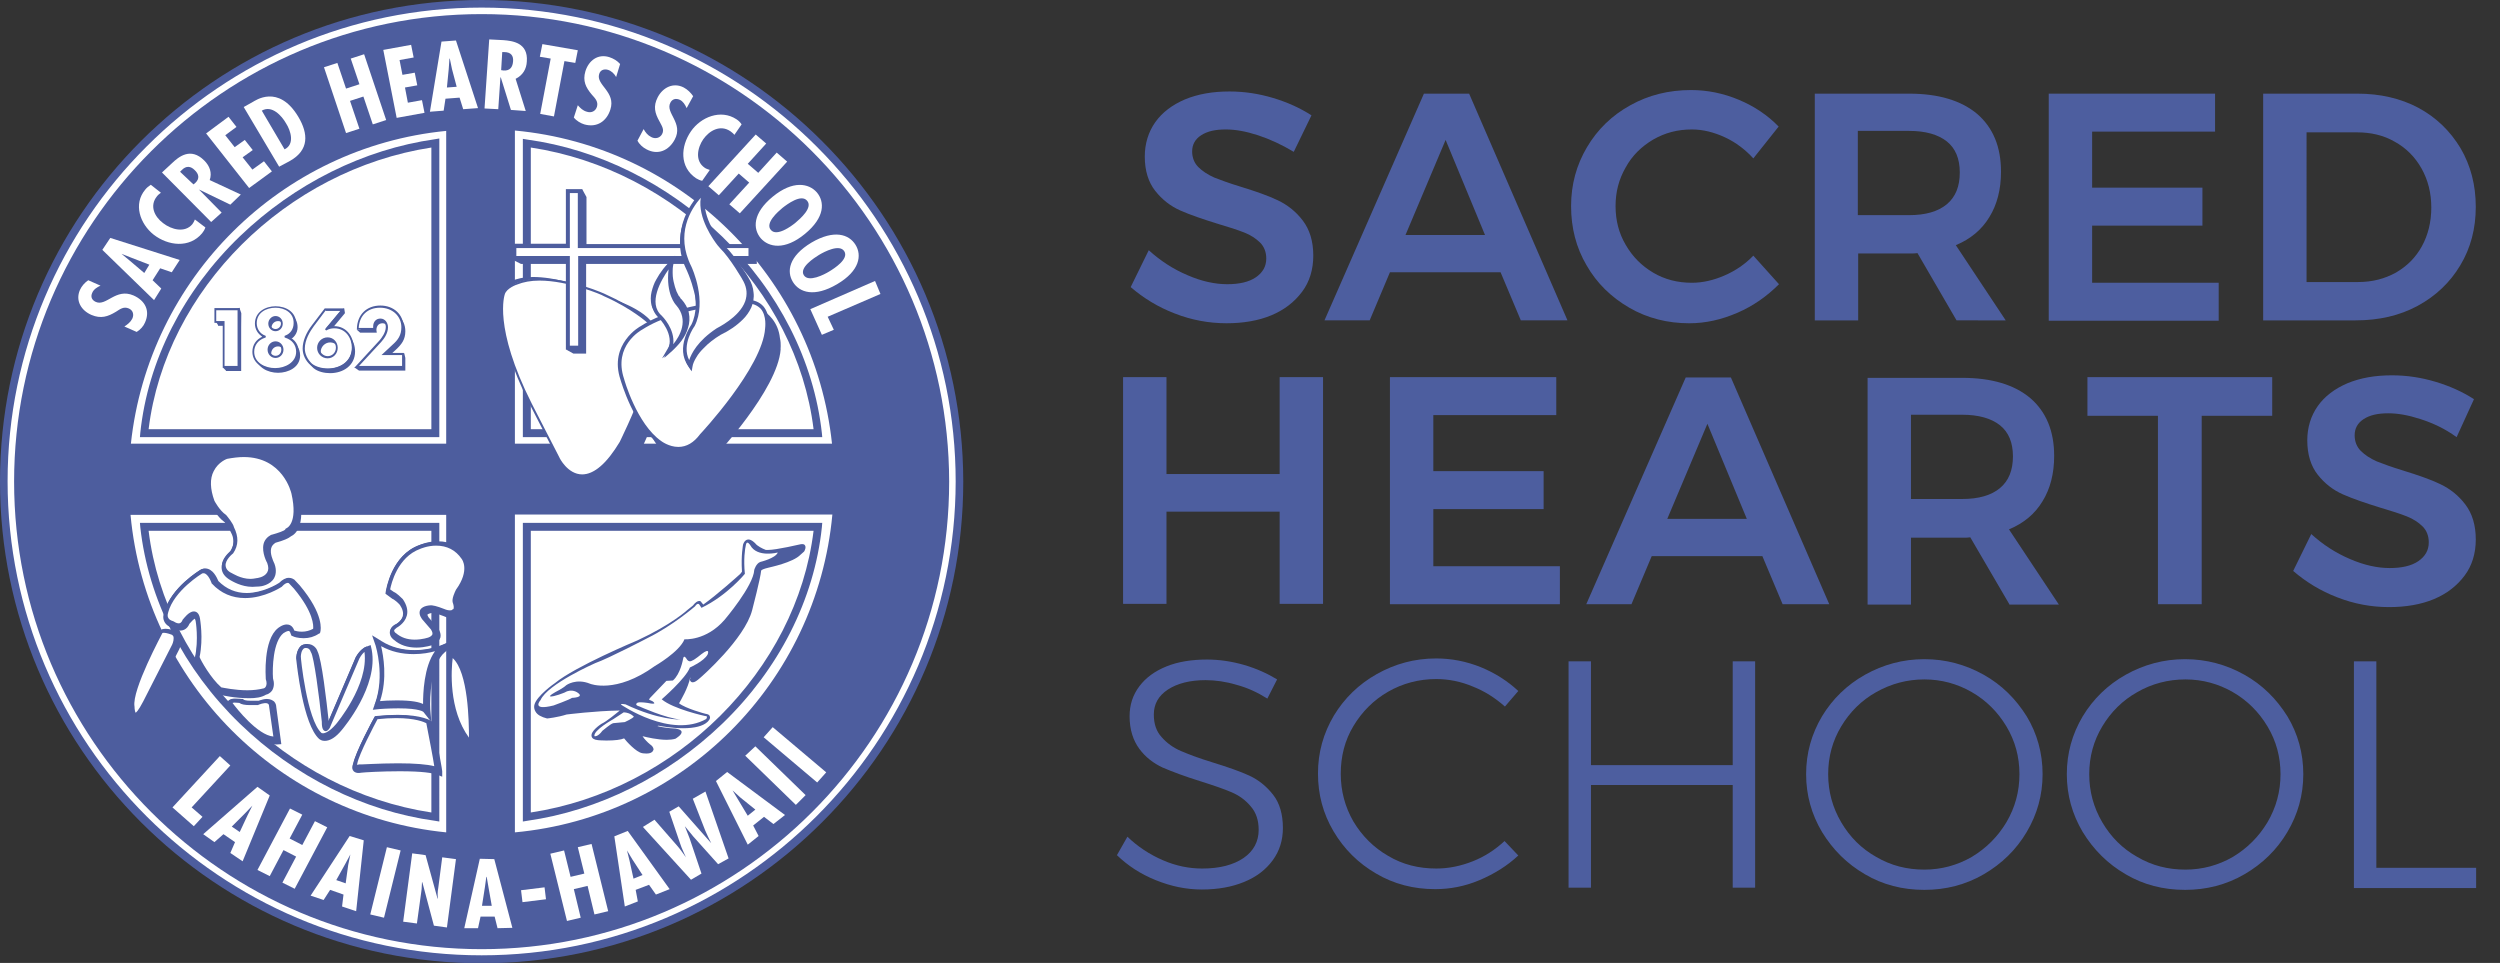 <?xml version="1.0" encoding="utf-8"?>
<!-- Generator: Adobe Illustrator 27.2.0, SVG Export Plug-In . SVG Version: 6.00 Build 0)  -->
<svg version="1.1" xmlns="http://www.w3.org/2000/svg" xmlns:xlink="http://www.w3.org/1999/xlink" x="0px" y="0px" width="691.4px"
	 height="266.3px" viewBox="0 0 691.4 266.3" style="enable-background:new 0 0 691.4 266.3;" xml:space="preserve">
<rect x="0" y="0" width="691.4" height="266.3" fill="#333333" stroke="none"/>
<style type="text/css">
	.st0{fill:#FFFFFF;}
	.st1{fill:#4D5D9E;}
	.st2{fill:#4D5E9F;}
</style>
<g id="Layer_1">
	<path class="st0" d="M246.7,136c0,61.6-49.9,111.5-111.5,111.5c-61.6,0-111.5-49.9-111.5-111.5c0-61.6,49.9-111.5,111.5-111.5
		C196.8,24.5,246.7,74.4,246.7,136z"/>
	<path class="st1" d="M121.5,120.9H38.7l0.1-1.2c2.1-20,11.9-39.3,27.6-54.4c15.1-14.5,34.2-24,53.9-26.8l1.2-0.2V120.9z
		 M41.1,118.7h78.2V40.8C79.1,47,45.8,80.1,41.1,118.7z"/>
	<path class="st1" d="M121.5,227.2l-1.2-0.2c-19.7-2.7-38.8-12.2-53.9-26.8c-15.6-15.1-25.4-34.4-27.6-54.4l-0.1-1.2h82.8V227.2z
		 M41.1,146.8c4.7,38.6,38,71.8,78.2,77.9v-77.9H41.1z"/>
	<path class="st1" d="M227.4,120.9h-82.8V38.4l1.2,0.2c19.7,2.7,38.8,12.2,53.9,26.8c15.6,15.1,25.4,34.4,27.6,54.4L227.4,120.9z
		 M146.8,118.7H225c-4.7-38.6-38-71.8-78.2-77.9V118.7z"/>
	<path class="st1" d="M144.6,227.2v-82.6h82.8l-0.1,1.2c-2.1,20-11.9,39.3-27.6,54.4c-15.1,14.5-34.2,24-53.9,26.8L144.6,227.2z
		 M146.8,146.8v77.9c40.2-6.1,73.5-39.3,78.2-77.9H146.8z"/>
	<path class="st1" d="M133.2,0C59.6,0,0,59.6,0,133.2c0,73.6,59.6,133.2,133.2,133.2c73.5,0,133.2-59.6,133.2-133.2
		C266.3,59.6,206.7,0,133.2,0z M123.4,230.2c-46.2-4.6-83-41.5-87.3-87.8h87.3V230.2z M123.4,122.7H36.2c4.9-45.7,41.4-82,87.2-86.5
		V122.7z M142.4,36.1c46.1,4.3,82.8,40.7,87.7,86.6h-87.7V36.1z M142.4,230.2v-87.9h87.8C225.9,188.8,188.9,225.9,142.4,230.2z"/>
	<path class="st0" d="M133.2,264.2c-72.3,0-131.1-58.8-131.1-131.1C2.1,60.9,60.9,2.1,133.2,2.1c72.3,0,131.1,58.8,131.1,131.1
		C264.2,205.4,205.4,264.2,133.2,264.2z M133.2,3.9C61.9,3.9,3.9,61.9,3.9,133.2c0,71.3,58,129.3,129.3,129.3
		c71.3,0,129.3-58,129.3-129.3C262.4,61.9,204.5,3.9,133.2,3.9z"/>
	<g>
		<path class="st0" d="M27.8,79c-0.9,0.4-1.9,1-2.3,2c-0.5,1.1-0.1,2,1,2.5c2.9,1.3,5.5-3.9,10.4-1.8c3.2,1.4,4.7,4.2,3.2,7.5
			c-0.4,1-1.3,2-2.3,2.6l-3.4-1.5c0.9-0.6,1.7-1.2,2.2-2.2c0.5-1.1,0.2-2.3-1-2.8c-1.4-0.6-2.4,0.2-3.5,0.9c-2.3,1.4-4.2,2-6.8,0.9
			c-2.8-1.2-4.5-3.9-3.2-6.9c0.5-1.1,1.3-2,2.3-2.7L27.8,79z"/>
		<path class="st0" d="M30.5,65.8l19.2,6.1l-2.2,3.4l-3.2-1.1l-2.1,3.3l2.4,2.3l-2,3.2L28.3,69.1L30.5,65.8z M36.4,71.3l-2.8-1.1
			l0,0l2.3,1.9l4,3.4l1.4-2.3L36.4,71.3z"/>
		<path class="st0" d="M44.5,53.3c-0.4,0.3-0.8,0.6-1.1,1c-2.1,2.6-0.7,5.6,1.7,7.4c2.3,1.8,6,2.8,8.1,0.3c0.3-0.4,0.5-0.8,0.7-1.3
			l2.9,2.2c-0.2,0.6-0.5,1.1-0.9,1.6c-3.5,4.2-9.4,3.5-13.4,0.4c-3.8-3-5.7-8.5-2.3-12.5c0.4-0.5,0.9-0.9,1.5-1.3L44.5,53.3z"/>
		<path class="st0" d="M58.4,61.4L44.8,47.7l2.8-2.6c1.8-1.7,5.1-4.5,8.9-0.7c1.5,1.5,2.2,3.4,1.5,5.4l8.6,4l-2.9,2.8L55,52.4l0,0
			l6.3,6.4L58.4,61.4z M53.5,51l0.5-0.4c1.3-1.2,1-2.5-0.2-3.6c-1-1-2.3-1.3-3.6,0.1l-0.4,0.4L53.5,51z"/>
		<path class="st0" d="M63.2,32.3l2.2,2.8l-3.1,2.3l2.6,3.3l2.8-2l2.2,2.8l-2.8,2l2.7,3.4l3.2-2.3l2.2,2.8l-6.3,4.6L57,36.9
			L63.2,32.3z"/>
		<path class="st0" d="M77.2,46.1l-9.8-16.5l2.5-1.4c0.6-0.3,7.1-5.1,12.6,4.1c2.8,4.7,3,9.2-2.3,12.2L77.2,46.1z M79.1,34.1
			c-1.2-2.1-3.9-5.1-6.7-3.5l6.3,10.7C81.6,39.9,80.4,36.1,79.1,34.1z"/>
		<path class="st0" d="M93.3,17.4l2.4,7.1l3.7-1.2l-2.4-7.1l3.7-1.2l6.1,18.2l-3.7,1.2l-2.6-7.7l-3.7,1.2l2.6,7.7l-3.7,1.2
			l-6.1-18.2L93.3,17.4z"/>
		<path class="st0" d="M113.7,12.4l0.7,3.5l-3.9,0.7l0.8,4.1l3.4-0.6l0.7,3.5l-3.4,0.6l0.8,4.2l3.9-0.7l0.7,3.5l-7.7,1.4l-3.7-18.8
			L113.7,12.4z"/>
		<path class="st0" d="M126.1,11.2l6.1,18.7l-4.1,0.3l-1-3.2l-3.9,0.3l-0.5,3.3l-3.8,0.3l3.2-19.4L126.1,11.2z M125,19.1l-0.6-2.9
			l-0.1,0l-0.2,2.9l-0.5,5.1l2.7-0.2L125,19.1z"/>
		<path class="st0" d="M134,30l1.3-19.1l3.9,0.2c2.5,0.2,6.9,0.7,6.5,5.9c-0.1,2.1-1.1,3.8-3.1,4.8l2.8,8.9l-4.1-0.3l-2.8-9l-0.1,0
			l-0.6,8.8L134,30z M138.6,19.4l0.7,0.1c1.8,0.1,2.5-1,2.6-2.6c0.1-1.4-0.5-2.5-2.5-2.5l-0.5,0L138.6,19.4z"/>
		<path class="st0" d="M159.8,13.9l-0.7,3.5l-3-0.5l-2.9,15.3l-3.8-0.7l2.9-15.3l-3-0.5l0.7-3.5L159.8,13.9z"/>
		<path class="st0" d="M170.4,21.3c-0.5-0.9-1.3-1.7-2.3-2c-1.1-0.3-2.1,0.1-2.4,1.2c-0.9,3,4.7,4.9,3.1,9.8c-1,3.2-3.7,5.1-7.2,4.1
			c-1-0.3-2.2-1-2.9-1.9l1.1-3.4c0.7,0.8,1.4,1.5,2.5,1.8c1.2,0.4,2.4-0.1,2.8-1.4c0.4-1.4-0.5-2.3-1.4-3.3c-1.7-2-2.6-3.8-1.8-6.5
			c0.9-2.9,3.4-4.9,6.6-3.9c1.2,0.4,2.2,1,3,1.9L170.4,21.3z"/>
		<path class="st0" d="M189.9,29.9c-0.4-0.9-1-1.9-1.9-2.3c-1.1-0.5-2.1-0.2-2.6,0.8c-1.5,2.8,3.7,5.6,1.2,10.2
			c-1.6,3-4.6,4.4-7.8,2.7c-1-0.5-2-1.4-2.5-2.4l1.7-3.2c0.5,0.9,1.1,1.7,2.1,2.2c1.1,0.6,2.4,0.3,3-0.8c0.7-1.3-0.1-2.3-0.7-3.5
			c-1.3-2.3-1.8-4.2-0.5-6.7c1.4-2.7,4.3-4.2,7.2-2.7c1.1,0.6,1.9,1.4,2.6,2.4L189.9,29.9z"/>
		<path class="st0" d="M203.1,37.3c-0.3-0.4-0.7-0.7-1.1-1c-2.8-1.9-5.8-0.2-7.5,2.2c-1.6,2.3-2.4,6,0.4,7.9
			c0.4,0.3,0.9,0.4,1.4,0.6l-2.1,3c-0.6-0.1-1.2-0.4-1.7-0.7c-4.6-3.1-4.3-8.8-1.4-13c2.7-3.9,8.2-6.2,12.6-3.3
			c0.6,0.4,1,0.8,1.4,1.4L203.1,37.3z"/>
		<path class="st0" d="M211.9,39.7l-5.1,5.6l2.9,2.5l5.1-5.6l2.9,2.5L204.6,59l-2.9-2.5l5.5-6l-2.9-2.5l-5.5,6l-2.9-2.5L209,37.2
			L211.9,39.7z"/>
		<path class="st0" d="M222.6,64.7c-5.6,4.6-10,3.7-12.2,1.2c-2.2-2.6-2.3-6.9,3.3-11.5c5.6-4.6,10-3.7,12.2-1.2
			C228.1,55.8,228.2,60.1,222.6,64.7z M213.2,63.6c1.6,1.9,5.6-1,6.8-2c1.3-1.1,4.9-4.2,3.2-6.1c-1.6-1.9-5.4,0.9-6.8,2
			C215.2,58.5,211.5,61.7,213.2,63.6z"/>
		<path class="st0" d="M231.5,78.6c-6.3,3.7-10.4,2.3-12.2-0.6c-1.8-2.9-1.2-7.1,5.1-10.9c6.3-3.7,10.4-2.3,12.2,0.6
			C238.4,70.6,237.8,74.9,231.5,78.6z M222.3,76.1c1.3,2.1,5.7-0.2,7-1c1.5-0.9,5.5-3.5,4.2-5.6c-1.3-2.1-5.5,0.1-7,1
			C225.2,71.3,221,74,222.3,76.1z"/>
		<path class="st0" d="M243.5,81.3l-14.6,6.3l1.7,3.6l-3.3,1.4l-3.2-7.1l17.9-7.8L243.5,81.3z"/>
	</g>
	<g>
		<path class="st0" d="M63.7,211.7L53,223.3l3,2.6l-2.4,2.6l-5.9-5.2l13.1-14.2L63.7,211.7z"/>
		<path class="st0" d="M74.6,220l-7.5,18.2l-3.4-2.3l1.3-3l-3.2-2.2l-2.5,2.2l-3.1-2.2l15-13.1L74.6,220z M68.5,225.4l1.3-2.6l0,0
			l-2,2.1l-3.7,3.7l2.2,1.5L68.5,225.4z"/>
		<path class="st0" d="M83.6,225.3l-3.5,6.6l3.5,1.8l3.5-6.6l3.4,1.7l-9,17l-3.4-1.7l3.8-7.2l-3.5-1.8l-3.8,7.2l-3.4-1.7l9-17
			L83.6,225.3z"/>
		<path class="st0" d="M100.6,232.4L98.5,252l-3.9-1.3l0.4-3.3l-3.7-1.3l-1.8,2.8l-3.6-1.2l10.8-16.5L100.6,232.4z M96.3,239.2
			l0.6-2.9l0,0l-1.4,2.6l-2.5,4.5l2.6,0.9L96.3,239.2z"/>
		<path class="st0" d="M110.8,235.2l-4.6,18.6l-3.8-0.9l4.6-18.6L110.8,235.2z"/>
		<path class="st0" d="M117.7,236.5l3.3,12l0.1,0c-0.1-0.9-0.1-1.9,0.1-2.9l1.1-8.5l3.8,0.5l-2.5,18.9l-3.6-0.5l-3.2-12l-0.1,0
			l-0.1,1.9l-0.1,0.8l-1.2,8.7l-3.8-0.5L114,236L117.7,236.5z"/>
		<path class="st0" d="M136.7,237.6l5,19l-4.1,0.1l-0.8-3.2l-3.9,0l-0.7,3.2l-3.8,0l4.3-19.2L136.7,237.6z M135.1,245.4l-0.5-2.9
			l-0.1,0l-0.4,2.9l-0.8,5.1l2.7,0L135.1,245.4z"/>
		<path class="st0" d="M150.6,245.4l0.4,3.3l-6.5,0.8l-0.4-3.3L150.6,245.4z"/>
		<path class="st0" d="M156,235.2l1.8,7.3l3.8-0.9l-1.8-7.3l3.8-0.9l4.6,18.6l-3.8,0.9l-1.9-7.9l-3.8,0.9l1.9,7.9l-3.8,0.9
			l-4.6-18.6L156,235.2z"/>
		<path class="st0" d="M173.6,229.8l11.6,16.1l-3.8,1.5l-1.9-2.7l-3.7,1.4l0.6,3.2l-3.6,1.4l-2.9-19.4L173.6,229.8z M174.9,237.7
			l-1.5-2.5l0,0l0.7,2.8l1.1,5l2.5-1L174.9,237.7z"/>
		<path class="st0" d="M181,226.7l6.2,7.1c0.9,1,1.7,2.2,2.5,3.3l0,0c-0.5-1.2-1.2-2.5-1.6-3.8l-3-8.8l2.6-1.5l9,10.2l0,0
			c-0.6-1.2-1.2-2.4-1.7-3.6l-3.4-8.7l3.5-2l6.4,18.5l-2.9,1.6l-6.9-7.7c-0.7-0.9-1.5-1.8-2.3-2.8l0,0c0.4,1.1,0.9,2.2,1.3,3.3
			l3.3,9.8l-2.9,1.7l-13.3-14.6L181,226.7z"/>
		<path class="st0" d="M201.1,213.5l16,11.9l-3.2,2.5l-2.6-2l-3,2.4l1.5,2.9l-3,2.4l-8.8-17.6L201.1,213.5z M204.8,220.6l-2.2-2l0,0
			l1.5,2.5l2.7,4.5l2.1-1.7L204.8,220.6z"/>
		<path class="st0" d="M208.9,206.4l13.9,13.5l-2.7,2.7L206.1,209L208.9,206.4z"/>
		<path class="st0" d="M213.7,201.1l14.8,12.5l-2.5,2.8l-14.8-12.5L213.7,201.1z"/>
	</g>
	<path class="st1" d="M143.2,87.2c0,0-3.5,8.7,7.5,30.5l7.6,14.8c0,0,6.5,13.3,17.2-4.3c0,0,14.8-29.3,7.8-33.2c0,0-4.2-4-12.2-7.6
		c-0.4-0.2-15.8-6.9-24.3-3.2C146.8,84.3,143.8,85.2,143.2,87.2z"/>
	<path class="st1" d="M143.2,102.7c0,0-8.4-16-3.6-23.6c0,0,5.4-7.8,31.4,4.2c0,0,12.6,4.2,10.4,10.9L143.2,102.7z"/>
	<g>
		<path class="st1" d="M60.3,90.1v-3.5h6.4v16h-4.2V90.1H60.3z"/>
		<path class="st1" d="M82.3,90.5c0,1.7-1.1,3.1-2.5,3.6v0c1.9,0.6,3.2,2.1,3.2,4.2c0,3.3-3.3,4.8-6.1,4.8c-2.8,0-6.1-1.5-6.1-4.8
			c0-2.1,1.3-3.6,3.2-4.2v0c-1.5-0.5-2.5-1.9-2.5-3.6c0-3,2.7-4.6,5.4-4.6S82.3,87.4,82.3,90.5z M75,97.8c0,1.1,0.8,1.9,1.9,1.9
			c1.1,0,1.9-0.9,1.9-1.9c0-1.1-0.8-2-1.9-2C75.8,95.8,75,96.7,75,97.8z M75.1,90.6c0,1,0.8,1.8,1.8,1.8c1,0,1.8-0.8,1.8-1.8
			c0-1-0.8-1.8-1.8-1.8C75.9,88.8,75.1,89.6,75.1,90.6z"/>
		<polygon class="st1" points="61.6,101.6 62.5,102.5 66.5,102.5 66.7,86.5 66.2,85.1 59.6,88.8 60.3,89.9 61.8,89.9 62.1,101.3 		
			"/>
		<g>
			<path class="st0" d="M59.5,89v-3.5H66v16h-4.2V89H59.5z"/>
			<path class="st1" d="M66.3,101.7h-4.7V89.3h-2.3v-4.1h7V101.7z M62.1,101.2h3.6V85.8h-5.9v3h2.3V101.2z"/>
		</g>
		<path class="st1" d="M93.1,91.5c-0.8,0-1.5,0.2-2.2,0.5l0,0l4.5-5.4l-0.2-1.3l-0.1,0l-2.3,1.2l0,0.1h-2.2L87.2,91
			c-1.4,1.8-2.6,4-2.6,6.4c0,1.7,0.9,3.3,2.1,4.4c1.2,1,3,1.4,4.6,1.4c3.6,0,6.9-2.1,6.9-6C98.2,94.2,96.2,91.5,93.1,91.5z
			 M91.3,99.9c-1.4,0-2.6-1.2-2.6-2.6c0-1.4,1.2-2.6,2.6-2.6c1.5,0,2.6,1.2,2.6,2.6C93.9,98.7,92.8,99.9,91.3,99.9z"/>
		<g>
			<path class="st0" d="M81.6,89.4c0,1.7-1.1,3.1-2.5,3.6v0c1.9,0.6,3.2,2.1,3.2,4.2c0,3.3-3.3,4.8-6.1,4.8c-2.8,0-6.1-1.5-6.1-4.8
				c0-2.1,1.3-3.6,3.2-4.2v0c-1.5-0.5-2.5-1.9-2.5-3.6c0-3,2.7-4.6,5.4-4.6C78.9,84.8,81.6,86.3,81.6,89.4z M74.3,96.7
				c0,1.1,0.8,1.9,1.9,1.9c1.1,0,1.9-0.9,1.9-1.9c0-1.1-0.8-2-1.9-2C75.1,94.7,74.3,95.6,74.3,96.7z M74.4,89.5c0,1,0.8,1.8,1.8,1.8
				c1,0,1.8-0.8,1.8-1.8c0-1-0.8-1.8-1.8-1.8C75.2,87.7,74.4,88.5,74.4,89.5z"/>
			<path class="st1" d="M76.2,102.4c-3.1,0-6.4-1.8-6.4-5.1c0-1.9,1-3.4,2.8-4.2c-1.3-0.7-2.1-2.1-2.1-3.6c0-3.3,3-4.8,5.7-4.8
				c2.8,0,5.7,1.5,5.7,4.8c0,1.6-0.8,2.9-2.1,3.6c1.8,0.8,2.8,2.3,2.8,4.2C82.6,100.6,79.3,102.4,76.2,102.4z M76.2,85.1
				c-2.5,0-5.2,1.3-5.2,4.3c0,1.5,0.9,2.9,2.3,3.4l0.2,0.1v0.4l-0.2,0.1c-1.9,0.6-3,2.1-3,3.9c0,3,3,4.5,5.8,4.5s5.8-1.6,5.8-4.5
				c0-1.9-1.1-3.3-3-3.9l-0.2-0.1v-0.4l0.2-0.1c1.4-0.5,2.3-1.8,2.3-3.4C81.3,86.5,78.7,85.1,76.2,85.1z M76.2,99
				C75,99,74,98,74,96.7c0-1.3,1-2.3,2.2-2.3c1.2,0,2.2,1,2.2,2.3C78.4,98,77.4,99,76.2,99z M76.2,95c-0.9,0-1.6,0.8-1.6,1.7
				c0,0.9,0.7,1.7,1.6,1.7s1.6-0.7,1.6-1.7C77.8,95.8,77.1,95,76.2,95z M76.2,91.6c-1.1,0-2-0.9-2-2.1c0-1.1,0.9-2.1,2-2.1
				c1.1,0,2,0.9,2,2.1C78.2,90.7,77.3,91.6,76.2,91.6z M76.2,88c-0.8,0-1.5,0.7-1.5,1.5s0.7,1.5,1.5,1.5c0.8,0,1.5-0.7,1.5-1.5
				S77,88,76.2,88z"/>
		</g>
		<g>
			<path class="st0" d="M94.6,85.5l-4.5,5.4l0,0c0.7-0.3,1.4-0.5,2.2-0.5c3.1,0,5.1,2.7,5.1,5.6c0,3.9-3.2,6-6.9,6
				c-1.5,0-3.3-0.4-4.6-1.4c-1.3-1.1-2.1-2.7-2.1-4.4c0-2.3,1.2-4.6,2.6-6.4l3.4-4.5H94.6z M93.2,96.2c0-1.4-1.1-2.6-2.6-2.6
				c-1.4,0-2.6,1.2-2.6,2.6c0,1.5,1.2,2.6,2.6,2.6C92.1,98.8,93.2,97.6,93.2,96.2z"/>
			<path class="st1" d="M90.6,102.4c-1.9,0-3.6-0.5-4.7-1.4c-1.4-1.2-2.2-2.9-2.2-4.6c0-2,0.9-4.3,2.6-6.5l3.5-4.6h5.4l-4.3,5.1
				c0.5-0.1,0.9-0.2,1.5-0.2c3.5,0,5.4,3,5.4,5.9C97.8,100.4,94.1,102.4,90.6,102.4z M90.1,85.8l-3.3,4.4c-1.1,1.5-2.5,3.8-2.5,6.2
				c0,1.5,0.8,3.1,2,4.2c1,0.8,2.7,1.3,4.4,1.3c3.2,0,6.6-1.8,6.6-5.8c0-2.6-1.7-5.3-4.8-5.3c-0.7,0-1.4,0.1-2.1,0.5l-0.2,0.1
				l-0.3-0.3l0.1-0.2l4.1-4.9H90.1z M90.6,99.1c-1.6,0-2.9-1.3-2.9-2.9c0-1.6,1.3-2.9,2.9-2.9c1.6,0,2.8,1.3,2.8,2.9
				C93.4,97.8,92.2,99.1,90.6,99.1z M90.6,93.8c-1.3,0-2.3,1-2.3,2.3c0,1.3,1.1,2.4,2.3,2.4c1.3,0,2.3-1,2.3-2.4
				C92.9,94.9,91.9,93.8,90.6,93.8z"/>
		</g>
		<path class="st1" d="M111.8,97.7l-4.5,1.3H107l2.5-2.3c1.6-1.5,2.6-2.8,2.6-5.1c0-3.5-2.8-5.7-6.2-5.7c-3.5,0-5.7,2.1-6.2,5.3
			l-1,0l0.9,0.8h4.6c0-0.2-0.1-0.5-0.1-0.7c0-1.1,0.6-1.9,1.7-1.9c1.1,0,1.8,1.1,1.8,2.1c0,1.5-0.9,2.9-1.8,3.9l-5,5.4l-2.8,0.8
			l1.3,0.9h12.8V99L111.8,97.7z"/>
		<g>
			<path class="st0" d="M111.5,97.9v3.5H98.7l6.5-7.1c0.9-1,1.8-2.5,1.8-3.9c0-1-0.7-2.1-1.8-2.1c-1.1,0-1.7,0.9-1.7,1.9
				c0,0.2,0,0.4,0.1,0.7h-4.6c0.1-3.7,2.5-6.1,6.2-6.1c3.3,0,6.2,2.2,6.2,5.7c0,2.3-1,3.6-2.6,5.1l-2.5,2.3H111.5z"/>
			<path class="st1" d="M111.8,101.7H98l7-7.6c0.5-0.6,1.7-2.1,1.7-3.7c0-0.9-0.6-1.8-1.5-1.8c-1.1,0-1.5,0.9-1.5,1.7
				c0,0.2,0,0.4,0.1,0.6l0.1,0.3h-5.2l0-0.3c0.1-3.9,2.7-6.4,6.5-6.4c3.7,0,6.4,2.5,6.4,6c0,2.4-1,3.8-2.7,5.3l-2,1.8h4.8V101.7z
				 M99.3,101.2h11.9v-3h-5.7l3-2.8c1.6-1.4,2.5-2.7,2.5-4.9c0-3.1-2.5-5.4-5.9-5.4c-3.4,0-5.7,2.1-5.9,5.6h4c0-0.1,0-0.3,0-0.4
				c0-1.3,0.8-2.2,2-2.2c1.3,0,2.1,1.2,2.1,2.4c0,1.8-1.2,3.3-1.9,4.1L99.3,101.2z"/>
		</g>
	</g>
	<g>
		<path class="st0" d="M139.3,81.3c0,0-3.5,8.7,7.5,30.5l7.6,14.8c0,0,6.5,13.3,17.2-4.3c0,0,14.8-29.3,7.8-33.2c0,0-4.2-4-12.2-7.6
			c-0.4-0.2-15.8-6.9-24.3-3.2C142.9,78.4,139.9,79.4,139.3,81.3z"/>
		<path class="st1" d="M161,131.8C161,131.8,161,131.8,161,131.8c-4.3,0-6.7-4.8-6.8-5l-7.6-14.8c-10.9-21.7-7.7-30.4-7.5-30.7
			c0.6-2,3.6-3,3.8-3.1c1.7-0.8,3.9-1.2,6.4-1.2c8.5,0,18.1,4.3,18.2,4.4c7.6,3.4,11.9,7.2,12.3,7.6c7.1,4-7.1,32.3-7.7,33.5
			C168.2,128.6,164.5,131.8,161,131.8z M149.2,77.6c-2.4,0-4.5,0.4-6.2,1.1c-0.1,0-2.9,1-3.4,2.7c0,0.1-3.3,8.9,7.5,30.3l7.6,14.8
			c0,0.1,2.3,4.7,6.3,4.7c3.3,0,6.8-3,10.4-9c0.1-0.3,14.6-29.1,7.9-32.8l-0.1,0c0,0-4.3-4-12.2-7.5
			C166.5,81.5,157.1,77.6,149.2,77.6z"/>
	</g>
	<path class="st1" d="M158.6,97.8h3.5V73h47.2v-3.3l-1.2-2.2l-1.6,2.2h-44.3V54.5l-1.2-2.2c0,0-1,1.9-1,2.2h-1.1v15.2h-14.8v1.1
		l-2.2,1.1l2.2,1.1h14.8v22.6l-2.3,1.1"/>
	<path class="st1" d="M215.7,93.5c-0.9-8.6-10.7-10.2-10.7-10.2l3.1,6c-5,0.3-18.4,1.7-26.8,7.2c0,0-8.6,4.6-5.3,14.2
		c0,0,3.5,12.6,10.5,17.5c0,0,6.3,4.9,11.3-2c0,0,17.3-18.4,18.1-29.6C215.8,96.7,216.1,95.2,215.7,93.5z"/>
	<g>
		<polygon class="st0" points="207.6,68 160.4,68 160.4,52.8 157.1,52.8 157.1,68 142.3,68 142.3,71.3 157.1,71.3 157.1,96.2 
			160.4,96.2 160.4,71.3 207.6,71.3 		"/>
		<path class="st1" d="M161,96.7h-4.5V71.9h-14.8v-4.5h14.8V52.3h4.5v15.2h47.2v4.5H161V96.7z M157.7,95.6h2.2V70.8H207v-2.2h-47.2
			V53.4h-2.2v15.2h-14.8v2.2h14.8V95.6z"/>
	</g>
	<g>
		<path class="st0" d="M177.4,90.7c0,0-8.6,4.6-5.3,14.2c0,0,3.5,12.6,10.5,17.5c0,0,6.3,4.9,11.3-2c0,0,17.3-18.4,18.1-29.6
			c0,0,1.2-7.6-5.8-7.4C206.3,83.4,188,83.8,177.4,90.7z"/>
		<path class="st1" d="M187.6,124.6L187.6,124.6c-2.9,0-5.2-1.7-5.3-1.8c-7-4.9-10.5-17.2-10.7-17.8c-3.3-9.9,5.5-14.8,5.6-14.8
			c10.5-6.8,28.3-7.3,29.1-7.3l0.2,0c2,0,3.5,0.6,4.6,1.8c2,2.3,1.5,6,1.4,6.1c-0.7,11.2-17.5,29.1-18.2,29.8
			C192.4,123.3,190.1,124.6,187.6,124.6z M206.5,83.9l-0.2,0c-0.2,0-18.2,0.5-28.6,7.2c-0.4,0.2-8.2,4.5-5.1,13.7
			c0,0.1,3.5,12.5,10.3,17.2c0,0,2.1,1.6,4.7,1.6c2.3,0,4.3-1.2,6-3.5c0.2-0.2,17.3-18.5,18-29.3c0-0.1,0.5-3.4-1.2-5.4
			C209.4,84.4,208.2,83.9,206.5,83.9z"/>
	</g>
	<g>
		<path class="st1" d="M190.5,86.5c-0.3-1.4-1.1-2.7-2-3.7l-0.1-0.1l0,0c-0.1,0-0.2-0.2-0.3-0.4c-0.1-0.2-0.2-0.3-0.4-0.5
			c-0.2-0.4-0.4-0.8-0.6-1.2c-0.3-0.8-0.6-1.7-0.8-2.7c-0.2-0.9-0.3-1.9-0.3-2.9c-0.1-1,0-2,0-3l0-0.3l-0.2,0.2
			c-1.8,1.5-3.2,3.4-4.3,5.4c-0.6,1-1,2.2-1.3,3.4c-0.3,1.2-0.3,2.5,0,3.8c0.4,1.3,1.3,2.4,2.2,3.1c0.8,0.7,1.6,1.5,2.1,2.5
			c0.5,1,0.9,2,1,3.1c0.1,1.1-0.2,2.1-0.7,3l-1.7,2.9l2.7-2.1c1-0.8,1.9-1.7,2.7-2.8c0.8-1.1,1.4-2.2,1.8-3.6
			C190.7,89.4,190.8,87.9,190.5,86.5z"/>
		<path class="st1" d="M208.4,80.9c-0.1-1.4-0.6-2.8-1.3-3.9c-0.6-1.1-1.3-2.1-2-3.1c-1.4-2-2.8-4.1-4.7-5.9l0,0l-0.1-0.1l-0.2-0.2
			l-0.3-0.4c-0.2-0.3-0.4-0.6-0.7-0.8c-0.4-0.6-0.8-1.2-1.2-1.8c-0.8-1.2-1.5-2.5-2-3.8c-0.5-1.3-0.9-2.7-1-4.1
			c-0.1-1.1,0.1-2.1,0.4-3.2c0.2-0.2,0.4-0.4,0.6-0.6l-0.1-0.1l-0.1-0.2c0,0,0,0,0-0.1l-0.2-0.1c-0.2,0.3-0.4,0.6-0.6,0.9
			c-2.4,1.9-4.4,4.5-5.6,7.4c-1.4,3.3-1.6,7.1-0.7,10.5c0.2,0.9,0.5,1.7,0.9,2.5c0.4,0.9,0.7,1.5,1,2.3c0.6,1.5,1.1,3.1,1.5,4.7
			c0.4,1.6,0.6,3.2,0.5,4.9c0,1.6-0.3,3.3-1,4.7l0-0.1c-0.6,0.9-1,1.7-1.4,2.7c-0.4,0.9-0.7,1.9-0.8,2.9c-0.1,1-0.1,2,0.1,3
			c0.2,1,0.7,2,1.2,2.8l0.7,1l0.2-1.2c0.1-0.9,0.6-1.9,1.1-2.7c0.5-0.9,1.2-1.7,1.9-2.4c1.4-1.5,3-2.7,4.8-3.8
			c2.3-1.1,4.4-2.5,6.2-4.3c0.9-0.9,1.7-2,2.3-3.3C208.3,83.8,208.6,82.3,208.4,80.9z M200.4,68C200.4,68,200.4,68,200.4,68
			L200.4,68z M200.5,68L200.5,68L200.5,68L200.5,68L200.5,68z M200.4,68L200.4,68C200.4,68,200.4,68,200.4,68z M199.9,67.7
			c0.3,0.1,0.4,0.1,0.4,0.2l-0.9,0.5c-0.1-0.1-0.2-0.2-0.3-0.4C199.3,67.8,199.6,67.7,199.9,67.7z"/>
	</g>
	<g>
		<path class="st0" d="M185.8,72.6c0,0-8.7,10.2-3.1,15.2c0,0,4.7,4.6,2.5,9.3c0,0,7.6-6.8,2.2-13C187.4,84.1,184,80.8,185.8,72.6z"
			/>
		<path class="st1" d="M183.7,99l1-2.2c2-4.4-2.4-8.7-2.4-8.8c-5.9-5.2,2.7-15.4,3.1-15.8l1.3-1.5l-0.4,2c-1.7,7.8,1.5,11,1.5,11
			c5.6,6.6-2.2,13.7-2.3,13.7L183.7,99z M184.9,74.5c-2.1,3-5.8,9.4-1.9,12.8c0.2,0.2,3.7,3.7,3.2,7.9c1.8-2.2,4.4-6.7,0.8-10.8
			C186.9,84.3,184.1,81.4,184.9,74.5z"/>
	</g>
	<g>
		<path class="st0" d="M195.5,52.3c0,0-11.2,8.9-4.8,21.7c0,0,4.3,9.3,0.9,16.1c0,0-4.5,6.1-0.8,10.9c0,0,0.2-4.8,7.7-9.8
			c0,0,11.8-5.4,7.6-13.7c0,0-3.7-6.6-6.6-9.3c0,0.1-8.3-9.8-4.1-16.2"/>
		<path class="st1" d="M191.2,102.4l-0.8-1.1c-3.8-5.1,0.8-11.5,0.8-11.5c3.2-6.4-0.9-15.5-1-15.6c-5.5-10.9,1.7-19.1,4.2-21.6
			c0.1-0.3,0.3-0.6,0.5-0.9l0.8,0.5c0,0.1-0.1,0.1-0.1,0.2l0.2,0.2c-0.1,0-0.3,0.2-0.6,0.5c-2.6,5.9,4.2,14.2,4.5,14.6l0,0
			c2.9,2.8,6.5,9.2,6.7,9.5c1.1,2.1,1.3,4.2,0.6,6.3c-1.7,5-8.1,8-8.4,8.1c-7.1,4.7-7.4,9.3-7.4,9.3L191.2,102.4z M193.8,54.7
			c-2.8,3.2-7.1,10.1-2.6,19c0.2,0.4,4.4,9.6,0.9,16.5c-0.1,0.1-3.7,5.1-1.5,9.4c0.6-1.8,2.3-5.3,7.6-8.8c0.1-0.1,6.3-3,7.9-7.5
			c0.6-1.8,0.5-3.6-0.5-5.5c0-0.1-3.7-6.5-6.5-9.2l0,0c-0.1-0.1-0.3-0.4-0.6-0.7C197.4,66.5,192.9,60.3,193.8,54.7z"/>
	</g>
	<g>
		<g>
			<path class="st1" d="M45.1,175.3c0,0-8.7,15.8-7.8,20.7c0,0,0,5.6,3.3-1.2l8-15.7c0,0,1.4-3.1-0.5-3.5
				C48.1,175.5,45.6,174.6,45.1,175.3z"/>
			<path class="st1" d="M38,199.2C38,199.2,38,199.2,38,199.2c-1.2,0-1.9-1.2-1.9-3.2c-0.8-5.2,7.1-19.7,8-21.3l0.1-0.1
				c0.3-0.5,0.9-0.7,1.6-0.7c1,0,2.2,0.4,2.6,0.5c0.7,0.2,1.2,0.6,1.5,1.2c0.7,1.4-0.1,3.5-0.3,3.9l-8,15.7
				C40.2,198.1,39.2,199.2,38,199.2z M45.9,176.1c-3.4,6.3-8.1,16.4-7.5,19.6l0,0.2c0,0.1,0,0.2,0,0.4c0.3-0.4,0.7-1.1,1.2-2.1
				l8-15.7c0.3-0.7,0.5-1.7,0.3-1.9l-0.2-0.1C47.3,176.4,46.4,176.2,45.9,176.1z"/>
		</g>
		<g>
			<path class="st1" d="M56.2,158.7c0,0-8,4.8-9.7,11.2c0,0-1.1,2.2,1.7,3c0,0,2.3,1.8,3.2-0.8c0,0,3-4.2,3.8-0.5
				c0,0,1,5.3-0.2,10.7c0,0,3.2,6,6.4,8.8c0,0,7,1.7,12,0.3c0,0,2-0.3,1.1-3.2c0,0-0.8-10.4,3.2-13.6c0,0,2.8-2.4,3.8,0.7
				c0,0,3.1,1.2,6-0.6c0,0,1.2-3.9-5.4-11.8l-1.4-1.5c0,0-1-0.9-2.7,0.9c0,0-10.8,7.3-18.6-0.8C59.4,161.6,58.2,157.9,56.2,158.7z"
				/>
			<path class="st1" d="M68.9,193.1c-3.9,0-7.5-0.8-7.7-0.9l-0.3-0.1l-0.2-0.2c-3.4-2.9-6.5-8.9-6.7-9.2l-0.2-0.4l0.1-0.4
				c1.1-5.1,0.2-10.2,0.2-10.2c-0.1-0.3-0.2-0.5-0.2-0.6c-0.3,0.1-1,0.8-1.5,1.4c-0.7,1.7-2,1.9-2.6,1.9c-0.9,0-1.8-0.5-2.1-0.7
				c-1.1-0.4-1.9-1-2.3-1.9c-0.5-1.1-0.1-2.1,0-2.5c1.8-6.7,9.8-11.6,10.2-11.8l0.2-0.1c0.3-0.1,0.6-0.2,0.9-0.2
				c2.2,0,3.3,2.6,3.7,3.5c2.2,2.2,4.8,3.3,7.8,3.3c4.4,0,8.4-2.4,9-2.8c0.9-0.9,1.8-1.4,2.7-1.4c0.8,0,1.3,0.4,1.5,0.5l1.5,1.6
				c6.8,8.1,5.8,12.4,5.7,12.8l-0.1,0.4l-0.4,0.2c-1.2,0.8-2.6,1.2-4.1,1.2c-1.6,0-2.8-0.4-2.9-0.5l-0.5-0.2l-0.2-0.5
				c-0.2-0.8-0.5-0.8-0.6-0.8c-0.4,0-1.1,0.4-1.4,0.6c-2.9,2.3-3.1,9.7-2.9,12.5c0.4,1.3,0.3,2.4-0.2,3.3c-0.6,0.9-1.5,1.2-1.7,1.2
				C72.3,192.9,70.7,193.1,68.9,193.1z M61.9,190.1c0.9,0.2,3.8,0.8,6.9,0.8c1.6,0,3.1-0.2,4.3-0.5l0.1,0c0,0,0.2,0,0.3-0.2
				c0.2-0.3,0.1-0.9-0.1-1.6l0-0.2c-0.1-1.1-0.8-11.1,3.7-14.6c0.1-0.1,1.4-1.1,2.8-1.1c0.7,0,1.9,0.2,2.5,1.8
				c0.4,0.1,0.9,0.2,1.6,0.2c0.9,0,1.7-0.2,2.5-0.6c0-1.1-0.4-4.5-5.2-10.3l-1.2-1.3c-0.1,0-0.5,0.1-1.1,0.8l-0.2,0.2
				c-0.2,0.1-4.9,3.2-10.4,3.2c-3.7,0-7-1.4-9.6-4.1l-0.2-0.2l-0.1-0.2c-0.3-0.9-1.1-2.2-1.6-2.2c0,0-0.1,0-0.1,0
				c-0.9,0.6-7.6,4.9-9,10.4l-0.1,0.2l0,0c0,0-0.2,0.4,0,0.8c0.2,0.3,0.6,0.5,1,0.7l0.2,0.1l0.2,0.1c0.2,0.1,0.6,0.4,0.9,0.4
				c0.1,0,0.3,0,0.5-0.6l0.1-0.2l0.1-0.1c0.4-0.6,1.9-2.5,3.5-2.5c0.7,0,1.9,0.3,2.3,2.4c0.1,0.3,1,5.4-0.1,10.7
				C56.9,183.3,59.4,187.7,61.9,190.1z"/>
		</g>
		<g>
			<path class="st1" d="M64.2,194.9c0,0,7.2,10,12.5,9.8l-1.2-9.1c0,0,0.1-2.1-3.6-0.7c-0.4-0.1-3.9,0.4-5-0.5
				C66.8,194.5,63.5,194,64.2,194.9z"/>
			<path class="st1" d="M76.5,205.9c-5.7,0-12.5-9.2-13.3-10.3c-0.3-0.5-0.4-1-0.2-1.5c0.4-0.9,1.6-0.9,2.1-0.9
				c0.8,0,1.8,0.1,1.8,0.1l0.3,0l0.2,0.2c0,0,0.4,0.3,2,0.3c0.5,0,1,0,1.4,0c0.3,0,0.5,0,0.7,0c0.9-0.3,1.6-0.5,2.3-0.5
				c1,0,1.6,0.4,2,0.7c0.5,0.5,0.6,1.2,0.6,1.5l1.4,10.3L76.5,205.9z M66.1,195.5c2.2,2.7,6.1,7,9.3,7.9l-1.1-7.8c0,0-0.1,0-0.3,0
				c-0.3,0-0.8,0.1-1.7,0.4l-0.3,0.1l-0.3-0.1c-0.1,0-0.3,0-0.5,0c-0.4,0-1,0-1.5,0c-1.5,0-2.5-0.2-3.2-0.6
				C66.3,195.6,66.2,195.6,66.1,195.5z"/>
		</g>
		<g>
			<path class="st1" d="M64.7,146.4c0,0.2,2.2,3.4-0.1,6.9c0,0-4.8,3.8-0.2,6.2c0,0,3.3,2.3,7.1,1.5c0,0,5.1-0.5,3.4-4.8
				c0,0-3-5.1,0.9-7.2c0,0,3.6-0.9,4.1-1.7c0,0,3.8-1.1,1.8-10.2c0,0-3-13.3-18.3-10c0,0-7.4,2.3-3.8,12.2c0,0,1.4,2.8,3.4,4.2
				C62.8,143.5,64.5,145.5,64.7,146.4z"/>
			<path class="st1" d="M69.8,162.3L69.8,162.3c-3.1,0-5.6-1.6-6-1.8c-1.6-0.9-2.4-2-2.5-3.3c-0.2-2.2,1.8-4.1,2.5-4.7
				c1.5-2.5,0.4-4.7,0-5.4c-0.1-0.2-0.2-0.3-0.2-0.5c-0.1-0.3-0.8-1.4-1.5-2.2c-2.1-1.5-3.6-4.4-3.7-4.5l-0.1-0.1
				c-1.4-3.7-1.4-6.9-0.1-9.5c1.6-3.2,4.6-4.1,4.7-4.2l0.1,0c1.7-0.4,3.4-0.6,4.9-0.6c12.1,0,14.7,11.3,14.8,11.4
				c1.9,8.6-1.1,10.9-2.2,11.4c-0.7,0.6-2.1,1.2-4.3,1.8c-0.6,0.4-1,0.8-1.2,1.5c-0.4,1.5,0.5,3.4,0.8,4.1l0.1,0.2
				c0.7,1.9,0.3,3.3-0.1,4c-1.1,1.9-3.6,2.3-4.1,2.3C71,162.2,70.4,162.3,69.8,162.3z M65.7,146L65.7,146c1.7,3.5,0.8,6.2-0.2,7.8
				l-0.1,0.2l-0.2,0.1c-0.5,0.4-1.9,1.7-1.8,2.8c0,0.5,0.5,1.1,1.4,1.5l0.1,0.1c0,0,2.2,1.5,4.8,1.5h0c0.5,0,1-0.1,1.4-0.2l0.1,0
				c0.5-0.1,2-0.4,2.5-1.3c0.3-0.5,0.3-1.1,0-2c-0.3-0.5-1.7-3.3-1-5.7c0.4-1.3,1.2-2.2,2.4-2.9l0.2-0.1c1.5-0.4,3.2-1,3.5-1.3
				l0.2-0.3l0.3,0c0,0,2.7-1.1,1-8.8c-0.1-0.4-2.3-9.7-12.6-9.7c-1.4,0-2.8,0.2-4.4,0.5c-0.3,0.1-2.3,0.9-3.3,3
				c-1,2-0.9,4.5,0.2,7.6c0.2,0.4,1.4,2.6,3,3.7l0.2,0.2C64.1,143.3,65.4,144.9,65.7,146z"/>
		</g>
		<g>
			<path class="st1" d="M83.1,182c0,0,1.8,17.8,6,21.6c0,0,1.5,1.3,4.8-2.4c0,0,9.8-11.5,7.9-21.2c0,0-1.1,0.4-2.2,2.4l-8.2,19.2
				c0,0-1.2,2-1.3-1.6c0,0-1.9-18-3.1-19.5c0,0-0.4-1.8-2.5-1.2C84.3,179.3,83.2,179.8,83.1,182z"/>
			<path class="st1" d="M89.8,204.9L89.8,204.9c-0.9,0-1.3-0.4-1.5-0.5c-4.5-4-6.2-20.5-6.4-22.3l0-0.1l0-0.1
				c0.2-2.7,1.7-3.5,1.9-3.6l0.2-0.1c0.3-0.1,0.7-0.1,1-0.1c1.7,0,2.6,1.3,2.8,2c1.2,2.3,2.5,13.8,3.1,19.3l7.5-17.6
				c1.3-2.2,2.6-2.8,2.8-2.9l1.3-0.5l0.3,1.3c1.9,10.1-7.8,21.6-8.2,22.1C92.9,203.9,91.3,204.9,89.8,204.9z M84.2,182
				c0.4,4.4,2.1,15.5,4.7,19.7c-0.1-0.6-0.1-1.2-0.1-1.5c-0.9-8.3-2.2-17.7-2.9-18.9l-0.1-0.2l0-0.2c-0.1-0.2-0.3-0.5-1-0.5
				C84.7,180.5,84.3,181,84.2,182z M100.5,182.9L93,200.4c0.6-0.7,7.9-9.8,7.8-18C100.7,182.6,100.6,182.7,100.5,182.9z"/>
		</g>
		<g>
			<path class="st1" d="M105,178.2c0,0,2.8,8.6-0.2,16.8c0,0,11.4-1,13.2,1.2c0,0-0.6-12.4,4.4-16.7
				C122.4,179.5,113.4,183.3,105,178.2z"/>
			<path class="st1" d="M119.3,199.7l-2.2-2.8c0,0-0.9-1-6.9-1c-2.8,0-5.3,0.2-5.3,0.2l-1.8,0.2l0.6-1.7c2.8-7.7,0.2-15.9,0.2-16
				l-1-2.9l2.6,1.6c2.7,1.7,5.8,2.5,9.2,2.5c4.1,0,7.1-1.3,7.2-1.3l6.7-2.8l-5.6,4.7c-3.8,3.2-4.2,12.5-4,15.8L119.3,199.7z
				 M110.2,193.6c3.3,0,5.4,0.3,6.6,0.7c0-3,0.4-8.7,2.6-12.7c-1.3,0.3-2.9,0.5-4.6,0.5c-2.9,0-5.6-0.6-8.1-1.7
				c0.6,2.9,1.2,8.1-0.3,13.3C107.4,193.6,108.8,193.6,110.2,193.6z"/>
		</g>
		<g>
			<path class="st1" d="M104.5,199c0,0-5.2,9.6-5.8,12.7c0,0-0.7,1.3,1.1,0.8c0,0,16.8-1.2,21.3,0.7c0-0.5-2.3-12.9-2.3-12.9
				S115.4,197.8,104.5,199z"/>
			<path class="st1" d="M122.3,214.8l-1.6-0.6c-1.1-0.4-3.7-0.9-10.2-0.9c-5,0-9.9,0.3-10.6,0.4c-1.4,0.3-2.1-0.3-2.3-0.7
				c-0.3-0.5-0.2-1.2,0-1.6c0.7-3.3,5.3-11.9,5.8-12.8l0.3-0.5l0.6-0.1c2-0.2,3.9-0.3,5.7-0.3c6.7,0,9.2,1.6,9.4,1.8l0.4,0.3
				l0.1,0.4c1.6,8.3,2.4,12.7,2.4,13.1V214.8z M110.6,211c4.1,0,7.2,0.2,9.2,0.6c-0.4-2.5-1.3-7.2-2-10.6c-0.8-0.4-3.2-1.2-7.8-1.2
				c-1.5,0-3.1,0.1-4.8,0.3c-1.5,2.8-4.5,8.7-5.2,11.3C101.1,211.3,105.8,211,110.6,211z"/>
		</g>
		<g>
			<path class="st1" d="M119.9,168.4c0,0-4.3,0-2.3,3l2.5,2.9c0,0,1.8,2-0.9,3c0,0-5.8,2.1-9.5-1.2c0,0-1.8-1.2,0.2-2.4
				c0,0,4.8-2.3,1.6-7.1c0,0-1.6-1.8-2.3-1.9l-1.3-1c0,0,1.3-9.2,8.7-11.9c0,0,7.6-3.4,12.1,3c0,0,2.8,3.2-1.5,9.1
				c0,0-1.2,2.2-0.9,3.1c0,0,0.9,2.1-0.1,2.6c0,0-0.6,0.9-2.9-0.1C123.2,169.4,120.9,168.5,119.9,168.4z"/>
			<path class="st1" d="M115.2,179.1c-2.5,0-4.6-0.7-6.2-2.1c-0.3-0.2-1.2-0.9-1.2-2.1c0-0.6,0.3-1.5,1.5-2.2l0.1,0
				c0,0,1.6-0.8,2-2.3c0.2-0.9,0-1.9-0.8-3.1c-0.6-0.7-1.5-1.4-1.7-1.5l-0.2-0.1l-0.2-0.1l-1.9-1.4l0.1-0.7
				c0.1-0.4,1.5-9.9,9.4-12.8c0,0,2.2-1,5-1c3.5,0,6.4,1.5,8.4,4.4c0.4,0.5,3,4.3-1.4,10.3c-0.4,0.8-0.8,1.8-0.8,2.2
				c0.5,1.3,0.7,3-0.5,3.8c-0.4,0.3-0.9,0.6-1.8,0.6c-0.7,0-1.4-0.2-2.3-0.6c-0.9-0.3-2.3-0.9-2.9-0.9c-0.7,0-1.5,0.3-1.6,0.5l0,0
				c0,0,0,0.2,0.3,0.7l2.5,2.9c0.1,0.1,1.1,1.3,0.8,2.7c-0.2,0.6-0.7,1.5-2.1,2.1C119.5,178.4,117.6,179.1,115.2,179.1z M110.1,175
				c0.1,0.1,0.2,0.2,0.2,0.2l0.1,0.1c1.2,1.1,2.8,1.6,4.8,1.6c2,0,3.6-0.6,3.6-0.6c0.5-0.2,0.7-0.4,0.7-0.5c0-0.2-0.2-0.6-0.3-0.7
				l-2.6-3c-1-1.5-0.8-2.5-0.4-3.1c0.8-1.6,3.2-1.7,3.7-1.7c1.2,0.1,3.3,0.9,3.7,1.1c1,0.4,1.5,0.4,1.6,0.4l0.1-0.1l0.1-0.1
				c0-0.3-0.1-0.8-0.3-1.2l0-0.1c-0.3-1.1,0.5-2.9,1-3.9l0.1-0.1c3.6-5,1.6-7.7,1.6-7.7l-0.1-0.1c-1.6-2.3-3.8-3.4-6.6-3.4
				c-2.3,0-4.1,0.8-4.1,0.8c-5.6,2-7.4,8.4-7.9,10.4l0.6,0.5c0.9,0.4,2,1.5,2.6,2.2l0.1,0.1c1.2,1.7,1.6,3.4,1.2,5
				c-0.6,2.3-2.7,3.5-3.1,3.7C110.2,174.8,110.1,174.9,110.1,175z"/>
		</g>
		<g>
			<path class="st1" d="M125.3,181.6c0,0-2.6,14.9,5.3,24.3C130.7,205.9,131.4,185.4,125.3,181.6z"/>
			<path class="st1" d="M131.7,208.9l-1.9-2.2c-8.2-9.7-5.7-24.6-5.6-25.3l0.3-1.7l1.4,0.9c6.4,4.1,5.9,23.2,5.9,25.3L131.7,208.9z
				 M126.2,184c-0.3,3.8-0.3,11.9,3.4,18.3C129.5,196.6,128.8,187.9,126.2,184z"/>
		</g>
	</g>
	<g>
		<g>
			<path class="st0" d="M44.6,174.8c0,0-8.7,15.8-7.8,20.7c0,0,0,5.6,3.3-1.2l8-15.7c0,0,1.4-3.1-0.5-3.5
				C47.6,175,45.1,174.1,44.6,174.8z"/>
			<path class="st1" d="M37.5,198.1C37.5,198.1,37.5,198.1,37.5,198.1c-1.2,0-1.3-2-1.3-2.6c-0.8-4.9,7.5-20.3,7.9-20.9
				c0.3-0.4,0.6-0.5,1.2-0.5c1,0,2.4,0.5,2.4,0.5c0.5,0.1,0.9,0.4,1.1,0.9c0.6,1.2-0.2,3.1-0.3,3.3l-8,15.7
				C39,197.6,38.1,198.1,37.5,198.1z M45.3,175c-0.3,0-0.4,0.1-0.4,0.1c0,0.1-8.5,15.7-7.7,20.3c0,0.8,0.2,1.6,0.3,1.7
				c0.1,0,0.7-0.4,2.1-3.1l8-15.7c0.3-0.6,0.6-1.8,0.3-2.4c-0.1-0.1-0.2-0.3-0.5-0.4C47.4,175.5,46.1,175,45.3,175z"/>
		</g>
		<g>
			<path class="st0" d="M55.7,158.2c0,0-8,4.8-9.7,11.2c0,0-1.1,2.2,1.7,3c0,0,2.3,1.8,3.2-0.8c0,0,3-4.2,3.8-0.5
				c0,0,1,5.3-0.2,10.7c0,0,3.2,6,6.4,8.8c0,0,7,1.7,12,0.3c0,0,2-0.3,1.1-3.2c0,0-0.8-10.4,3.2-13.6c0,0,2.8-2.4,3.8,0.7
				c0,0,3.1,1.2,6-0.6c0,0,1.2-3.9-5.4-11.8l-1.4-1.5c0,0-1-0.9-2.7,0.9c0,0-10.8,7.3-18.6-0.8C58.9,161.1,57.8,157.4,55.7,158.2z"
				/>
			<path class="st1" d="M68.4,191.9c-3.9,0-7.4-0.8-7.5-0.9l-0.1,0l-0.1-0.1c-3.3-2.9-6.4-8.7-6.5-9l-0.1-0.2l0-0.2
				c1.1-5.2,0.2-10.4,0.2-10.5c-0.1-0.5-0.3-1.1-0.7-1.1c-0.7,0-1.7,1.1-2.2,1.7c-0.5,1.4-1.5,1.6-2,1.6c-0.8,0-1.6-0.5-1.8-0.6
				c-1-0.3-1.7-0.8-2-1.6c-0.4-0.9-0.1-1.8,0.1-2.1c1.7-6.5,9.6-11.2,9.9-11.4c0.3-0.1,0.6-0.2,0.8-0.2c1.9,0,2.9,2.6,3.1,3.3
				c2.3,2.4,5.1,3.6,8.4,3.6c4.8,0,9-2.6,9.5-2.9c0.8-0.8,1.5-1.3,2.3-1.3c0.6,0,1,0.3,1,0.4l1.4,1.5c6.7,8,5.6,12.1,5.5,12.2
				l-0.1,0.2l-0.2,0.1c-1.1,0.7-2.4,1.1-3.8,1.1c-1.5,0-2.6-0.4-2.6-0.5l-0.2-0.1l-0.1-0.2c-0.3-1.1-0.8-1.2-1.2-1.2
				c-0.7,0-1.5,0.6-1.8,0.8c-3.7,2.9-3.1,12.3-3.1,13.1c0.4,1.2,0.3,2.2-0.1,2.9c-0.5,0.8-1.3,1-1.4,1
				C71.7,191.8,70.1,191.9,68.4,191.9z M61.2,190.1c0.6,0.1,3.8,0.8,7.2,0.8c1.7,0,3.2-0.2,4.4-0.5c0.1,0,0.5-0.1,0.7-0.5
				c0.3-0.5,0.3-1.2,0-2.1l0-0.1c0-0.4-0.8-10.7,3.4-14c0,0,1.2-1,2.4-1c0.7,0,1.6,0.3,2.1,1.7c0.4,0.1,1.1,0.3,2.1,0.3
				c1.1,0,2.2-0.3,3.1-0.8c0.1-0.8,0.2-4.5-5.3-11.1l-1.4-1.5c0,0-0.1-0.1-0.3-0.1c-0.3,0-0.9,0.2-1.6,1l-0.1,0.1
				c-0.2,0.1-4.7,3.1-10.1,3.1c-3.6,0-6.7-1.3-9.2-4l-0.1-0.1l0-0.1c-0.3-0.8-1.3-3.1-2.6-2.6c0,0-7.8,4.7-9.4,10.8l0,0.1
				c0,0-0.3,0.7,0,1.3c0.2,0.5,0.7,0.8,1.4,1l0.2,0.1c0,0,0.7,0.5,1.3,0.5c0.3,0,0.8-0.1,1.1-1l0.1-0.1c0.2-0.2,1.6-2.2,3-2.2
				c0.6,0,1.4,0.3,1.7,1.9c0,0.2,1,5.4-0.1,10.7C55.5,182.6,58.3,187.6,61.2,190.1z"/>
		</g>
		<g>
			<path class="st0" d="M63.7,194.4c0,0,7.2,10,12.5,9.8l-1.2-9.1c0,0,0.1-2.1-3.6-0.7c-0.4-0.1-3.9,0.4-5-0.5
				C66.3,194,63,193.5,63.7,194.4z"/>
			<path class="st1" d="M76,204.8c-5.4,0-12.5-9.6-12.8-10c-0.3-0.4-0.2-0.7-0.1-0.8c0.2-0.5,0.9-0.5,1.5-0.5c0.8,0,1.7,0.1,1.8,0.1
				l0.1,0l0.1,0.1c0.2,0.2,0.9,0.4,2.4,0.4c0.5,0,1,0,1.4,0c0.3,0,0.6,0,0.7,0c1.8-0.7,3-0.6,3.7,0.1c0.5,0.5,0.4,1.1,0.4,1.1
				l1.3,9.5L76,204.8z M64.3,194.4c1.1,1.5,6.9,8.9,11.3,9.3l-1.2-8.5c0-0.1,0-0.3-0.2-0.5c-0.4-0.4-1.4-0.3-2.7,0.2l-0.1,0.1
				l-0.1,0c0,0,0,0,0,0c-0.2,0-0.4,0-0.7,0c-0.4,0-0.9,0-1.5,0c-1.4,0-2.4-0.2-2.9-0.6c-0.3,0-0.9-0.1-1.5-0.1
				C64.5,194.4,64.4,194.4,64.3,194.4z"/>
		</g>
		<g>
			<path class="st0" d="M64.2,145.9c0,0.2,2.2,3.4-0.1,6.9c0,0-4.8,3.8-0.2,6.2c0,0,3.3,2.3,7.1,1.5c0,0,5.1-0.5,3.4-4.8
				c0,0-3-5.1,0.9-7.2c0,0,3.6-0.9,4.1-1.7c0,0,3.8-1.1,1.8-10.2c0,0-3-13.3-18.3-10c0,0-7.4,2.3-3.8,12.2c0,0,1.4,2.8,3.4,4.2
				C62.3,143,64,145,64.2,145.9z"/>
			<path class="st1" d="M69.3,161.2L69.3,161.2c-3.1,0-5.6-1.7-5.7-1.8c-1.3-0.7-2.1-1.7-2.2-2.8c-0.2-2,1.9-3.8,2.3-4.2
				c1.8-2.8,0.5-5.3,0.1-6.1c-0.1-0.2-0.1-0.3-0.1-0.4c-0.1-0.5-1-1.8-1.7-2.6c-2.1-1.4-3.5-4.2-3.5-4.3c-1.3-3.6-1.4-6.6-0.2-9
				c1.4-2.9,4.2-3.8,4.3-3.9c1.7-0.4,3.3-0.6,4.8-0.6c11.6,0,14.1,10.8,14.2,10.9c1.9,8.5-1.2,10.4-1.9,10.7
				c-0.8,0.8-3.3,1.5-4.2,1.7c-0.8,0.5-1.3,1.1-1.6,1.9c-0.6,2,0.9,4.5,0.9,4.6c0.6,1.4,0.5,2.6-0.1,3.6c-1.1,1.7-3.6,2-3.7,2
				C70.5,161.1,69.9,161.2,69.3,161.2z M64.7,145.8C64.7,145.8,64.7,145.8,64.7,145.8c1.3,2.6,1.3,5-0.2,7.2l-0.1,0.1
				c0,0-2.2,1.7-2,3.4c0.1,0.8,0.6,1.5,1.7,2c0.1,0,2.4,1.6,5.2,1.6h0c0.5,0,1.1-0.1,1.6-0.2c0.1,0,2.2-0.2,3-1.6
				c0.4-0.7,0.4-1.5,0-2.6c0,0-1.6-2.8-1-5.3c0.3-1.1,1-1.9,2.1-2.5l0.1,0c1.8-0.5,3.6-1.1,3.8-1.5l0.1-0.2l0.2-0.1
				c0,0,3.3-1.2,1.4-9.6c-0.1-0.4-2.4-10.1-13.2-10.1c-1.4,0-3,0.2-4.6,0.5l0,0c0,0-2.4,0.8-3.7,3.4c-1.1,2.1-1,4.9,0.2,8.2v0
				c0,0,1.4,2.7,3.2,3.9l0.1,0.1C63,143,64.5,144.8,64.7,145.8C64.7,145.8,64.7,145.8,64.7,145.8z"/>
		</g>
		<g>
			<path class="st0" d="M82.6,181.5c0,0,1.8,17.8,6,21.6c0,0,1.5,1.3,4.8-2.4c0,0,9.8-11.5,7.9-21.2c0,0-1.1,0.4-2.2,2.4l-8.2,19.2
				c0,0-1.2,2-1.3-1.6c0,0-1.9-18-3.1-19.5c0,0-0.4-1.8-2.5-1.2C83.8,178.8,82.7,179.3,82.6,181.5z"/>
			<path class="st1" d="M89.3,203.8L89.3,203.8c-0.7,0-1-0.3-1.1-0.3c-4.4-3.8-6.1-21.2-6.2-21.9c0.2-2.5,1.4-3.1,1.5-3.2
				c0.4-0.1,0.7-0.1,0.9-0.1c1.4,0,2.1,1,2.3,1.6c1.2,2,2.8,16.7,3.1,19.7c0,1,0.1,1.5,0.2,1.6c0.1-0.1,0.1-0.2,0.2-0.3l8.2-19.2
				c1.2-2.1,2.4-2.6,2.5-2.7l0.6-0.2l0.1,0.6c1.9,9.8-7.6,21.1-8,21.6C92.1,202.9,90.6,203.8,89.3,203.8z M88.9,202.7
				c0,0,0.1,0.1,0.4,0.1h0c0.5,0,1.7-0.3,3.6-2.5c0.1-0.1,9.1-10.8,7.9-20c-0.4,0.3-0.9,0.9-1.4,1.8l-8.2,19.2
				c-0.2,0.3-0.6,0.9-1.1,0.9c-1.1,0-1.1-1.8-1.1-2.6c-0.7-6.9-2.2-18.2-3-19.2l-0.1-0.2c0-0.1-0.3-1-1.3-1c-0.2,0-0.3,0-0.5,0.1
				c-0.2,0.1-0.8,0.6-0.9,2.2C83.1,181.6,84.9,199.1,88.9,202.7C88.9,202.7,88.9,202.7,88.9,202.7z"/>
		</g>
		<g>
			<path class="st0" d="M104.5,177.7c0,0,2.8,8.6-0.2,16.8c0,0,11.4-1,13.2,1.2c0,0-0.6-12.4,4.4-16.7
				C121.9,179,112.9,182.8,104.5,177.7z"/>
			<path class="st1" d="M118.1,197.2l-1-1.2c-0.3-0.4-1.6-1.3-7.4-1.3c-2.8,0-5.3,0.2-5.3,0.2l-0.8,0.1l0.3-0.7
				c2.9-7.9,0.2-16.3,0.2-16.4l-0.4-1.3l1.2,0.7c2.8,1.7,6.1,2.6,9.6,2.6c4.2,0,7.4-1.3,7.4-1.3l3-1.3l-2.5,2.1
				c-4.8,4-4.2,16.1-4.2,16.3L118.1,197.2z M109.7,193.7c4.3,0,6.3,0.5,7.3,1c0-2.8,0.2-10.3,3.3-14.6c-1.4,0.4-3.5,0.8-5.9,0.8
				c-3.3,0-6.3-0.7-9-2.2c0.6,2.6,1.8,8.9-0.3,15.2C106,193.8,107.8,193.7,109.7,193.7z"/>
		</g>
		<g>
			<path class="st0" d="M104,198.5c0,0-5.2,9.6-5.8,12.7c0,0-0.7,1.3,1.1,0.8c0,0,16.8-1.2,21.3,0.7c0-0.5-2.3-12.9-2.3-12.9
				S114.9,197.3,104,198.5z"/>
			<path class="st1" d="M121.2,213.4l-0.7-0.3c-1.6-0.7-5.2-1-10.4-1c-5.4,0-10.6,0.4-10.7,0.4c-0.2,0.1-0.4,0.1-0.6,0.1
				c-0.6,0-0.8-0.2-1-0.5c-0.3-0.4-0.1-0.9,0-1.1c0.6-3.2,5.6-12.4,5.8-12.7l0.1-0.2l0.3,0c2-0.2,3.9-0.3,5.6-0.3
				c6.7,0,9,1.6,9.1,1.7l0.2,0.1l0,0.2c0.5,2.9,2.3,12.5,2.3,13V213.4z M110.1,211.1c4.7,0,8.1,0.3,10,0.8
				c-0.3-2.1-1.4-7.8-2.2-11.9c-0.6-0.3-3-1.4-8.3-1.4c-1.6,0-3.4,0.1-5.2,0.3c-0.8,1.5-5.1,9.6-5.6,12.3l0,0.1
				c0,0.1-0.1,0.1-0.1,0.2c0,0,0.1,0,0.1,0c0.1,0,0.3,0,0.5-0.1C99.4,211.5,104.7,211.1,110.1,211.1z"/>
		</g>
		<g>
			<path class="st0" d="M119.4,167.9c0,0-4.3,0-2.3,3l2.5,2.9c0,0,1.8,2-0.9,3c0,0-5.8,2.1-9.5-1.2c0,0-1.8-1.2,0.2-2.4
				c0,0,4.8-2.3,1.6-7.1c0,0-1.6-1.8-2.3-1.9l-1.3-1c0,0,1.3-9.2,8.7-11.9c0,0,7.6-3.4,12.1,3c0,0,2.8,3.2-1.5,9.1
				c0,0-1.2,2.2-0.9,3.1c0,0,0.9,2.1-0.1,2.6c0,0-0.6,0.9-2.9-0.1C122.7,168.9,120.4,168,119.4,167.9z"/>
			<path class="st1" d="M114.7,178c-2.4,0-4.3-0.7-5.8-2c0,0-0.9-0.6-0.9-1.5c0-0.6,0.4-1.2,1.2-1.7c0.1,0,1.9-0.9,2.4-2.7
				c0.3-1.1,0-2.3-0.9-3.7c-0.7-0.7-1.7-1.6-2-1.7l-0.2-0.1l-1.6-1.2l0-0.3c0.1-0.4,1.5-9.6,9-12.3c0.1,0,2.1-0.9,4.8-0.9
				c3.3,0,6,1.4,7.9,4.1c0.1,0.1,2.9,3.6-1.5,9.7c-0.5,0.9-1,2.3-0.8,2.6c0.1,0.2,1,2.4-0.2,3.1c-0.2,0.2-0.6,0.5-1.4,0.5
				c-0.6,0-1.3-0.2-2.1-0.5c-0.6-0.2-2.3-0.9-3.1-1c-0.4,0-1.9,0.2-2.2,0.8c-0.2,0.4,0.1,1,0.4,1.4l2.5,2.9c0,0,0.9,1.1,0.6,2.2
				c-0.2,0.7-0.8,1.3-1.7,1.6C118.8,177.3,117,178,114.7,178z M108.9,163.7c0.8,0.3,2.1,1.6,2.5,2c1.1,1.6,1.5,3.2,1.1,4.6
				c-0.6,2.2-2.8,3.3-2.8,3.3c-0.4,0.3-0.7,0.6-0.7,0.8c0,0.3,0.4,0.7,0.5,0.7c1.4,1.2,3.1,1.8,5.2,1.8c2.1,0,3.8-0.6,3.8-0.6
				c0.6-0.2,1-0.6,1.1-0.9c0.1-0.5-0.3-1.1-0.4-1.3l-2.5-2.9c-0.7-1-0.8-1.8-0.5-2.5c0.7-1.3,2.9-1.3,3.2-1.3c1.1,0.1,3.2,0.9,3.4,1
				c0.7,0.3,1.2,0.4,1.7,0.4c0.5,0,0.6-0.2,0.6-0.2l0.1-0.1l0.1,0c0.4-0.2,0.1-1.4-0.1-1.9c-0.3-1,0.6-2.9,0.9-3.5
				c4-5.5,1.6-8.5,1.6-8.5c-1.7-2.5-4.1-3.7-7.1-3.7c-2.4,0-4.4,0.9-4.4,0.9c-6.3,2.3-8,9.7-8.3,11.2L108.9,163.7z"/>
		</g>
		<g>
			<path class="st0" d="M124.8,181.1c0,0-2.6,14.9,5.3,24.3C130.2,205.4,130.9,184.9,124.8,181.1z"/>
			<path class="st1" d="M130.6,206.7l-0.8-1c-8-9.5-5.6-24.1-5.4-24.7l0.1-0.7l0.6,0.4c6.3,3.9,5.6,23.9,5.6,24.8L130.6,206.7z
				 M125.2,182c-0.4,3.1-1.2,14.2,4.5,22C129.7,199.6,129.5,185.9,125.2,182z"/>
		</g>
	</g>
	<path class="st1" d="M222.6,150.8c-0.1-0.2-0.4-0.4-1.1-0.3c-0.1,0-6.7,1.6-9.2,1.6c-0.4,0-0.6,0-0.7-0.1c-0.6-0.2-2.2-1-2.7-1.7
		c0,0-1-1.1-1.9-1.1c-0.4,0-1.1,0.2-1.5,1.4c0,0.1-0.6,3-0.3,7.5c-0.1,0.2-0.5,0.7-0.9,1c-0.1,0.1-6,5.4-9.8,8.1l-0.5-0.6
		c-0.1-0.2-0.3-0.4-0.6-0.4c-0.5,0-1.1,0.4-1.8,1.3l-1.5,1.2c0,0-4.3,4-13.8,8.4c-0.7,0.3-17.2,7.2-22.8,11.8
		c-0.2,0.1-5.1,3.6-5.7,6c0,0-0.3,0.9,0.3,1.9c0.5,0.9,1.6,1.5,3.2,1.9l0,0l0,0c0.1,0,2.9-0.3,5.4-1.1c0.1,0,7.8-1,14.7-1.1
		c-1.1,0.9-3.6,3-5.1,3.7c-0.3,0.2-3,2-2.7,3.4c0.1,0.6,0.7,1,1.8,1.1c0,0,1,0.1,2.3,0.1c2.3,0,4-0.2,4.9-0.6c0.6,0.8,3.3,3.8,5,4.1
		c0,0,0.6,0.1,1.2,0.1c1,0,1.6-0.3,1.8-0.8c0.1-0.1,0.2-0.3,0.1-0.6c-0.1-0.4-0.4-0.8-1-1.2c-0.5-0.4-1.6-1.5-2-2.2
		c1.2,0.3,4.2,1,6.7,1c0.9,0,1.7-0.1,2.4-0.3c0.3-0.2,1.8-1.1,1.7-1.9c-0.1-0.5-0.6-0.7-1.6-0.9c-2-0.1-4.2-0.4-5.1-0.7l0.3-0.1
		c0.6,0.1,3.7,0.7,6.8,0.7c3.2,0,5.5-0.6,6.7-1.7c0.2-0.2,1-0.9,0.7-1.6c-0.1-0.4-0.5-0.6-1.2-0.7c-0.1,0-5.6-1.5-7.3-2.9
		c0.5-0.9,2.5-4.2,3.1-7.2c0,0.2,0,0.4,0,0.4l-0.1,0.1l0,0.1c0,0.3,0.2,0.8,0.8,0.8c0.5,0,1.1-0.4,2-1.2
		c0.5-0.4,12.3-10.8,14.4-18.7c0.1-0.4,2.3-8.8,2.5-11c0.1-0.2,0.7-0.5,2-0.8c0.3-0.1,6.8-1.4,8.9-3.6l0.9-0.8l0.1-0.1
		C222.6,152.2,223,151.3,222.6,150.8z M172.8,199.7l-3.2,0.3c-0.8,0.2-2.8,2-3,2.1c-1.3,1.8-2.2,1.5-2.2,1.5
		c-0.4-1.6,5.2-4.7,5.2-4.7l2.9-1.9c1.9,0.1,2.8,1.2,2.8,1.2C175,198.7,172.8,199.7,172.8,199.7z M195.7,181c-1,1.9-4.9,3.6-4.9,3.6
		c-1.1,3-7.8,8.8-7.8,8.8c3.2,2.7,11.9,4.6,11.9,4.6c1.2,0.1,0.3,0.6,0.5,0.8c-9.8,5.6-23.6-3.9-23.6-3.9c-0.4-0.4,1.2-0.1,1.2-0.1
		c9.2,4.4,15.2,4.2,15.2,4.2c-4.2-0.4-11.3-3.6-11.3-3.6c-1.8-0.5-0.5-1.1-0.5-1.1c0.8-0.2,2.7,0.1,2.7,0.1c3.2,0.7,1.3-0.5,1.3-0.5
		l-0.9-0.4l0.2-0.4l4.6-4.8l1.8-0.1c2.1-1.8,2.8-5.9,2.8-5.9c0.2-1.4,0.9-0.2,0.9-0.2c0.7,1.3,1.6,0.6,1.6,0.6
		c0.7-0.2,2.6-1.8,2.6-1.8C196.6,178.9,195.7,181,195.7,181z M210.3,155.4c-1.2,0.4-1.7,2.2-1.7,2.2c-0.2,4.4-8.2,13.8-8.2,13.8
		c-5.1,5.9-11.1,5.4-11.1,5.4c-1.4,3.5-8.2,7.4-8.2,7.4c-10.8,7.8-17.9,4.9-17.9,4.9c-3.9-1.6-6.6,0.4-6.6,0.4c-0.8,0.8-3,1.9-3,1.9
		c-1.8,1-1.5,1.2-1.5,1.2c1,0.2,4.1-1.1,4.1-1.1c2-1.2,3.6,0.1,3.6,0.1c1.9,1.3-1.6,1.4-1.6,1.4c-0.7,0.5-5.1,2.1-5.1,2.1
		c-6.4,1.6-3.6-1.5-3.6-1.5c1.9-4.4,15.1-10.2,15.1-10.2c3.9-1.4,14.6-7,14.6-7c6.9-3.4,13-8.7,13-8.7c0.8-1.2,1.2-0.5,1.2-0.5
		l0.6,0.9c7.1-3.4,12-9.4,12-9.4c-0.4-4,0-6.8,0.3-8.1s1.2,0.2,1.2,0.2c1.9,3.5,7.6,2,7.6,2C214.5,154.4,210.3,155.4,210.3,155.4z"
		/>
</g>
<g id="Layer_2">
	<g>
		<path class="st2" d="M347.9,37.4c-3.4-1.1-6.3-1.6-8.9-1.6c-2.9,0-5.1,0.5-6.8,1.6c-1.7,1.1-2.5,2.6-2.5,4.5
			c0,1.7,0.6,3.2,1.7,4.3s2.6,2.1,4.4,2.9c1.8,0.7,4.2,1.6,7.2,2.5c4.2,1.3,7.7,2.5,10.4,3.8c2.7,1.3,5,3.1,6.9,5.6
			c1.9,2.5,2.9,5.7,2.9,9.7c0,3.8-1,7.2-3.1,10c-2.1,2.8-4.9,5-8.5,6.5c-3.6,1.5-7.8,2.2-12.4,2.2c-4.9,0-9.7-0.9-14.3-2.7
			c-4.7-1.8-8.7-4.3-12.2-7.3l5-10.2c3.2,2.9,6.7,5.2,10.7,6.9c3.9,1.7,7.6,2.5,11,2.5c3.3,0,6-0.6,7.9-1.9c1.9-1.3,2.9-3,2.9-5.2
			c0-1.8-0.6-3.3-1.7-4.4s-2.6-2.1-4.4-2.8c-1.8-0.7-4.2-1.5-7.3-2.4c-4.2-1.3-7.7-2.5-10.4-3.7c-2.7-1.2-5-3-6.9-5.4
			c-1.9-2.4-2.9-5.6-2.9-9.5c0-3.6,1-6.8,2.9-9.5c1.9-2.7,4.7-4.8,8.2-6.3c3.6-1.5,7.7-2.2,12.3-2.2c4.1,0,8.1,0.6,12.1,1.8
			c4,1.2,7.5,2.8,10.6,4.8L357.8,42C354.5,40,351.2,38.5,347.9,37.4z"/>
		<path class="st2" d="M420.6,88.6L415,75.3h-30.6l-5.6,13.3h-12.5l27.5-62.7h12.5l27.2,62.7H420.6z M388.7,65h22l-10.9-26.3
			L388.7,65z"/>
		<path class="st2" d="M477.1,38c-3-1.4-6.1-2.2-9.2-2.2c-3.9,0-7.4,0.9-10.7,2.8c-3.2,1.9-5.8,4.4-7.6,7.7
			c-1.9,3.3-2.8,6.8-2.8,10.7c0,3.9,0.9,7.5,2.8,10.7c1.9,3.3,4.4,5.8,7.6,7.7c3.2,1.9,6.8,2.8,10.7,2.8c3,0,6-0.7,9-2
			c3-1.3,5.7-3.1,8-5.5l7.1,7.9c-3.3,3.3-7.1,6-11.5,7.9c-4.4,1.9-8.8,2.9-13.3,2.9c-6,0-11.6-1.4-16.6-4.3c-5-2.9-9-6.8-11.8-11.7
			c-2.9-4.9-4.3-10.4-4.3-16.4c0-6,1.5-11.4,4.4-16.3c2.9-4.9,6.9-8.8,12-11.6c5-2.8,10.6-4.2,16.8-4.2c4.5,0,8.9,0.9,13.2,2.7
			c4.3,1.8,8,4.3,11,7.4l-7,8.8C482.7,41.4,480.1,39.4,477.1,38z"/>
		<path class="st2" d="M541.1,88.6L530.3,70c-0.5,0.1-1.2,0.1-2.2,0.1h-14.2v18.5h-12V25.9H528c8.1,0,14.4,1.9,18.8,5.6
			c4.4,3.8,6.6,9.1,6.6,16c0,4.9-1.1,9.1-3.2,12.5c-2.1,3.5-5.2,6.1-9.3,7.8l13.8,20.8H541.1z M513.9,59.5H528c4.5,0,8-1,10.4-3
			c2.4-2,3.6-4.9,3.6-8.8c0-3.8-1.2-6.7-3.6-8.6c-2.4-1.9-5.9-2.9-10.4-2.9h-14.2V59.5z"/>
		<path class="st2" d="M566.6,25.9h46v10.5h-34v15.5h30.5v10.5h-30.5v15.8h35v10.5h-47V25.9z"/>
		<path class="st2" d="M668.8,29.8c5,2.7,8.8,6.4,11.7,11.2c2.8,4.8,4.2,10.2,4.2,16.2c0,6-1.4,11.4-4.3,16.2
			c-2.8,4.7-6.8,8.5-11.8,11.2s-10.7,4-17.1,4h-25.6V25.9H652C658.2,25.9,663.9,27.2,668.8,29.8z M662.6,75.4
			c3.1-1.8,5.5-4.2,7.2-7.3c1.7-3.1,2.6-6.7,2.6-10.7c0-4-0.9-7.6-2.7-10.8c-1.8-3.2-4.3-5.7-7.4-7.4c-3.1-1.8-6.6-2.6-10.5-2.6
			h-13.9V78h14.3C656.1,78,659.5,77.1,662.6,75.4z"/>
	</g>
	<g>
		<path class="st2" d="M310.6,104.3h12v26.8h31.3v-26.8h12v62.7h-12v-25.5h-31.3v25.5h-12V104.3z"/>
		<path class="st2" d="M384.4,104.3h46v10.5h-34v15.5h30.5v10.5h-30.5v15.8h35v10.5h-47V104.3z"/>
		<path class="st2" d="M493,167.1l-5.6-13.3h-30.6l-5.6,13.3h-12.5l27.5-62.7h12.5l27.2,62.7H493z M461.1,143.5h22l-10.9-26.3
			L461.1,143.5z"/>
		<path class="st2" d="M555.7,167.1l-10.8-18.5c-0.5,0.1-1.2,0.1-2.2,0.1h-14.2v18.5h-12v-62.7h26.2c8.1,0,14.4,1.9,18.8,5.6
			c4.4,3.8,6.6,9.1,6.6,16c0,4.9-1.1,9.1-3.2,12.5c-2.1,3.5-5.2,6.1-9.3,7.8l13.8,20.8H555.7z M528.5,138h14.2c4.5,0,8-1,10.4-3
			c2.4-2,3.6-4.9,3.6-8.8c0-3.8-1.2-6.7-3.6-8.6c-2.4-1.9-5.9-2.9-10.4-2.9h-14.2V138z"/>
		<path class="st2" d="M577.2,104.3h51.2V115h-19.5v52.1h-12.1V115h-19.5V104.3z"/>
		<path class="st2" d="M669.4,115.9c-3.4-1.1-6.3-1.6-8.9-1.6c-2.9,0-5.1,0.5-6.8,1.6c-1.7,1.1-2.5,2.6-2.5,4.5
			c0,1.7,0.6,3.2,1.7,4.3s2.6,2.1,4.4,2.9c1.8,0.7,4.2,1.6,7.2,2.5c4.2,1.3,7.7,2.5,10.4,3.8c2.7,1.3,5,3.1,6.9,5.6
			c1.9,2.5,2.9,5.7,2.9,9.7c0,3.8-1,7.2-3.1,10c-2.1,2.8-4.9,5-8.5,6.5c-3.6,1.5-7.8,2.2-12.4,2.2c-4.9,0-9.7-0.9-14.3-2.7
			c-4.7-1.8-8.7-4.3-12.2-7.3l5-10.2c3.2,2.9,6.7,5.2,10.7,6.9c3.9,1.7,7.6,2.5,11,2.5c3.3,0,6-0.6,7.9-1.9c1.9-1.3,2.9-3,2.9-5.2
			c0-1.8-0.6-3.3-1.7-4.4s-2.6-2.1-4.4-2.8c-1.8-0.7-4.2-1.5-7.3-2.4c-4.2-1.3-7.7-2.5-10.4-3.7c-2.7-1.2-5-3-6.9-5.4
			c-1.9-2.4-2.9-5.6-2.9-9.5c0-3.6,1-6.8,2.9-9.5c1.9-2.7,4.7-4.8,8.2-6.3c3.6-1.5,7.7-2.2,12.3-2.2c4.1,0,8.1,0.6,12.1,1.8
			c4,1.2,7.5,2.8,10.6,4.8l-4.8,10.5C676.1,118.5,672.8,117,669.4,115.9z"/>
	</g>
	<g>
		<path class="st2" d="M342,189.4c-3-0.9-5.9-1.3-8.6-1.3c-4.3,0-7.8,0.9-10.4,2.6c-2.6,1.7-3.9,4-3.9,6.9c0,2.6,0.7,4.7,2.2,6.3
			c1.4,1.6,3.2,2.9,5.3,3.8c2.1,0.9,5,2,8.6,3.1c4.2,1.3,7.7,2.5,10.3,3.7c2.6,1.2,4.8,3,6.6,5.3c1.8,2.3,2.7,5.4,2.7,9.2
			c0,3.3-0.9,6.3-2.8,8.9c-1.9,2.6-4.5,4.6-7.9,6c-3.4,1.4-7.3,2.1-11.7,2.1c-4.4,0-8.6-0.9-12.8-2.6c-4.2-1.7-7.7-4-10.7-6.9
			l2.9-5.1c2.8,2.7,6.1,4.9,9.8,6.5c3.7,1.6,7.3,2.3,10.9,2.3c4.8,0,8.6-1,11.4-2.9c2.8-1.9,4.2-4.6,4.2-7.8c0-2.6-0.7-4.8-2.2-6.5
			c-1.4-1.7-3.2-3-5.3-3.9c-2.1-0.9-5-1.9-8.8-3.1c-4.2-1.3-7.6-2.6-10.2-3.7c-2.6-1.2-4.8-2.9-6.5-5.2s-2.7-5.3-2.7-9
			c0-3.2,0.9-5.9,2.7-8.3c1.8-2.4,4.3-4.2,7.5-5.5c3.2-1.3,7-1.9,11.2-1.9c3.4,0,6.8,0.5,10.3,1.5c3.4,1,6.5,2.4,9.1,4l-2.7,5.3
			C347.8,191.5,345,190.2,342,189.4z"/>
		<path class="st2" d="M407.4,189.9c-3.3-1.4-6.7-2.1-10.2-2.1c-4.8,0-9.3,1.2-13.3,3.5c-4,2.3-7.2,5.5-9.6,9.5
			c-2.4,4-3.5,8.4-3.5,13.2c0,4.8,1.2,9.2,3.5,13.2c2.4,4,5.6,7.2,9.6,9.5c4,2.4,8.5,3.5,13.3,3.5c3.5,0,6.8-0.7,10.1-2
			c3.3-1.3,6.2-3.2,8.8-5.6l3.8,4c-3.1,2.9-6.7,5.1-10.7,6.8c-4,1.7-8.1,2.5-12.3,2.5c-5.9,0-11.4-1.4-16.3-4.3
			c-5-2.9-8.9-6.8-11.8-11.7c-2.9-4.9-4.3-10.2-4.3-16c0-5.8,1.5-11.1,4.4-16c2.9-4.8,6.9-8.7,11.9-11.5c5-2.8,10.4-4.3,16.4-4.3
			c4.2,0,8.3,0.8,12.3,2.4c3.9,1.6,7.4,3.8,10.4,6.6l-3.7,4.3C413.6,193.1,410.7,191.2,407.4,189.9z"/>
		<path class="st2" d="M433.8,182.9h6.2v28.7h39.2v-28.7h6.2v62.6h-6.2v-28.4H440v28.4h-6.2V182.9z"/>
		<path class="st2" d="M548.6,186.6c5,2.8,8.9,6.7,11.9,11.5c2.9,4.8,4.4,10.2,4.4,16c0,5.8-1.5,11.1-4.4,16
			c-2.9,4.9-6.9,8.8-11.9,11.7c-5,2.9-10.5,4.3-16.4,4.3c-6,0-11.5-1.4-16.4-4.3c-5-2.9-8.9-6.8-11.9-11.7c-2.9-4.9-4.4-10.2-4.4-16
			c0-5.8,1.5-11.1,4.4-16c2.9-4.8,6.9-8.7,11.9-11.5c5-2.8,10.5-4.3,16.4-4.3C538.1,182.3,543.6,183.8,548.6,186.6z M518.9,191.4
			c-4.1,2.3-7.3,5.5-9.7,9.5c-2.4,4-3.6,8.4-3.6,13.2c0,4.8,1.2,9.2,3.6,13.3c2.4,4.1,5.6,7.3,9.7,9.6c4.1,2.4,8.5,3.5,13.3,3.5
			c4.7,0,9.1-1.2,13.1-3.5c4-2.4,7.2-5.6,9.6-9.6c2.4-4.1,3.6-8.5,3.6-13.3c0-4.8-1.2-9.2-3.6-13.2c-2.4-4-5.6-7.2-9.6-9.5
			c-4-2.3-8.4-3.5-13.1-3.5C527.4,187.9,523,189.1,518.9,191.4z"/>
		<path class="st2" d="M620.7,186.6c5,2.8,8.9,6.7,11.9,11.5c2.9,4.8,4.4,10.2,4.4,16c0,5.8-1.5,11.1-4.4,16
			c-2.9,4.9-6.9,8.8-11.9,11.7c-5,2.9-10.5,4.3-16.4,4.3c-6,0-11.5-1.4-16.4-4.3c-5-2.9-8.9-6.8-11.9-11.7c-2.9-4.9-4.4-10.2-4.4-16
			c0-5.8,1.5-11.1,4.4-16c2.9-4.8,6.9-8.7,11.9-11.5c5-2.8,10.5-4.3,16.4-4.3C610.2,182.3,615.7,183.8,620.7,186.6z M591.1,191.4
			c-4.1,2.3-7.3,5.5-9.7,9.5c-2.4,4-3.6,8.4-3.6,13.2c0,4.8,1.2,9.2,3.6,13.3c2.4,4.1,5.6,7.3,9.7,9.6c4.1,2.4,8.5,3.5,13.3,3.5
			c4.7,0,9.1-1.2,13.1-3.5c4-2.4,7.2-5.6,9.6-9.6c2.4-4.1,3.6-8.5,3.6-13.3c0-4.8-1.2-9.2-3.6-13.2c-2.4-4-5.6-7.2-9.6-9.5
			c-4-2.3-8.4-3.5-13.1-3.5C599.6,187.9,595.1,189.1,591.1,191.4z"/>
		<path class="st2" d="M651,182.9h6.2V240h27.6v5.6H651V182.9z"/>
	</g>
</g>
</svg>
